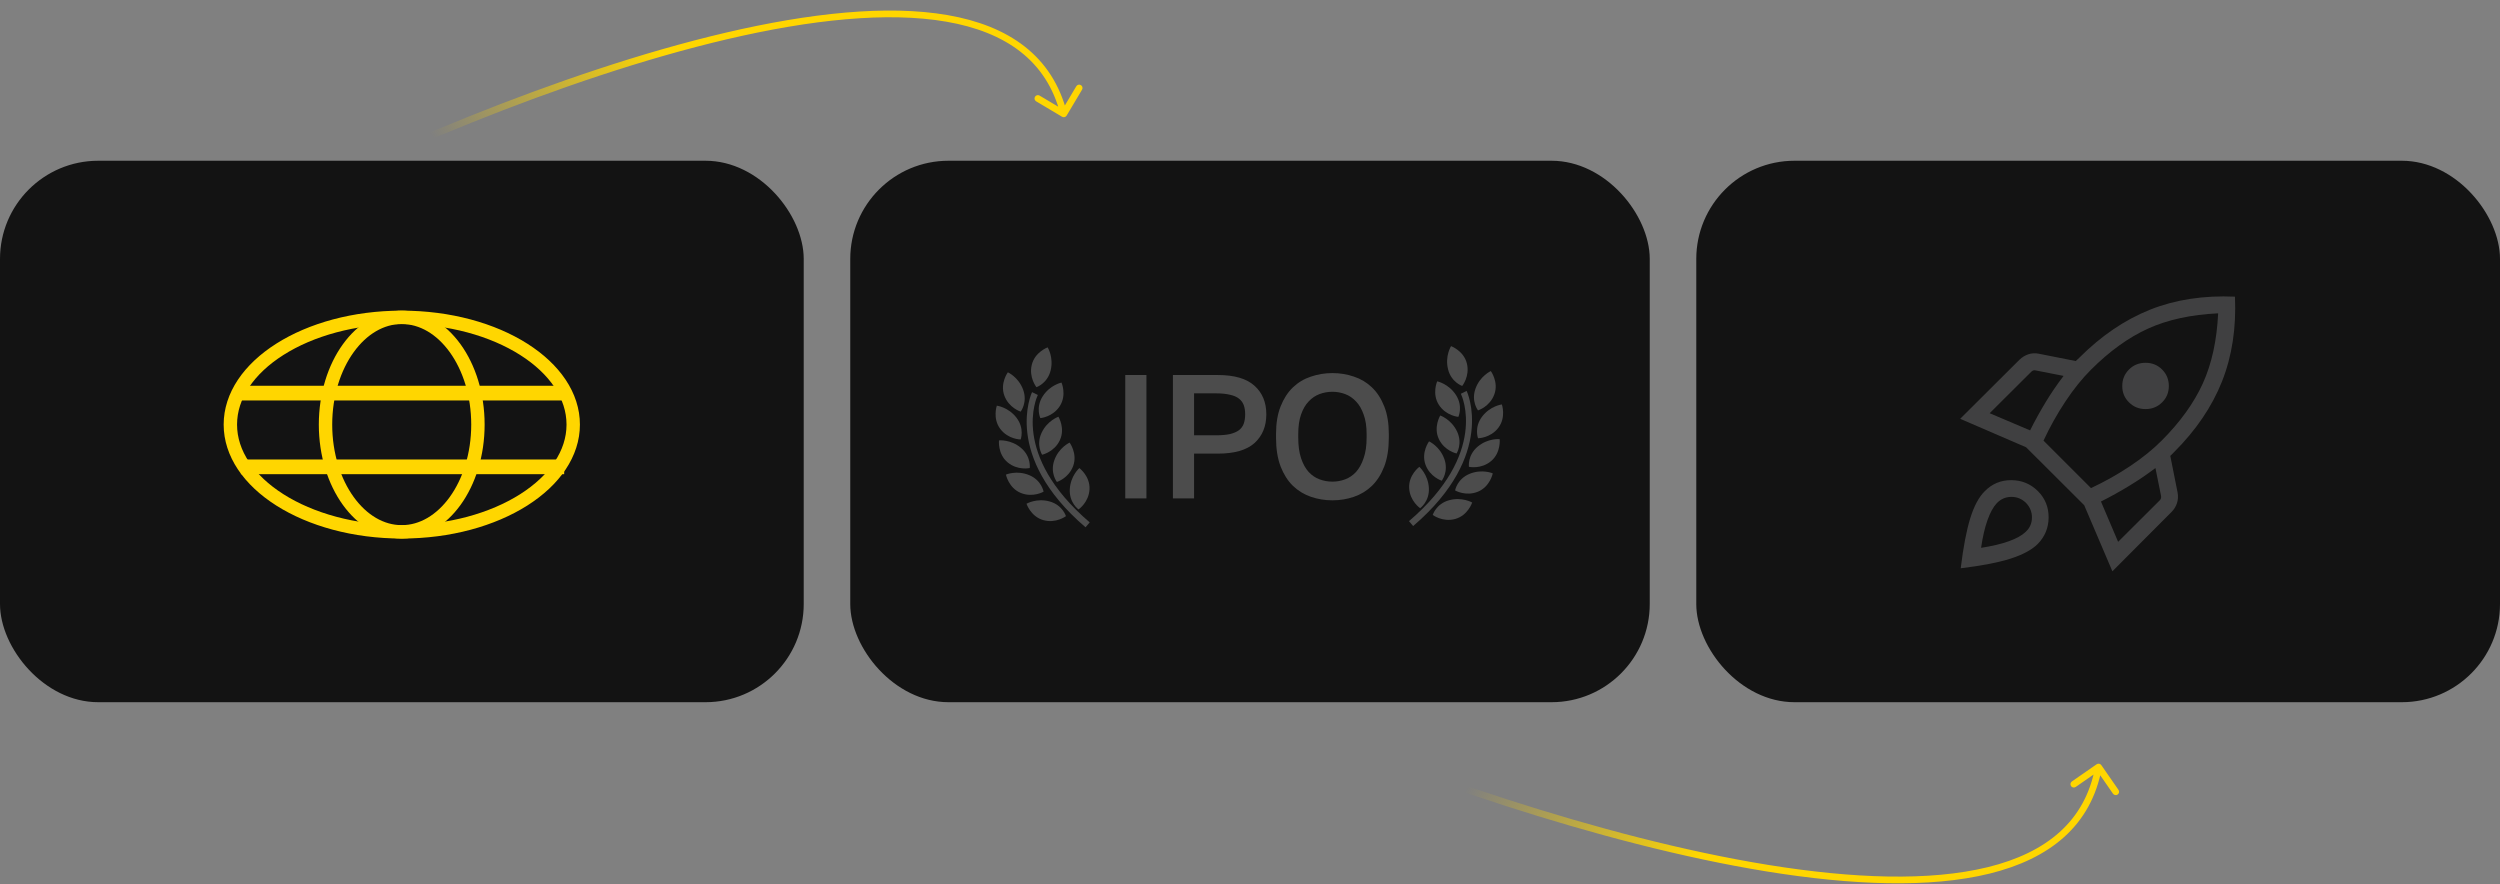<?xml version="1.0" encoding="UTF-8"?> <svg xmlns="http://www.w3.org/2000/svg" width="591" height="209" viewBox="0 0 591 209" fill="none"><rect x="0" y="0" width="591" height="209" fill="#808080" stroke="none"/> <rect x="201" y="38" width="189" height="128" rx="23.218" fill="#131313"></rect> <g opacity="0.25"> <path d="M266.016 88.656H271.015V117.818H266.016V88.656ZM277.277 88.656H287.9C291.816 88.656 294.705 89.503 296.566 91.197C298.426 92.864 299.357 95.114 299.357 97.946C299.357 100.779 298.426 103.043 296.566 104.737C294.705 106.403 291.816 107.237 287.9 107.237H282.276V117.818H277.277V88.656ZM287.484 102.904C288.789 102.904 289.886 102.807 290.775 102.612C291.664 102.39 292.372 102.085 292.9 101.696C293.427 101.279 293.802 100.765 294.024 100.154C294.247 99.516 294.358 98.78 294.358 97.946C294.358 97.113 294.247 96.391 294.024 95.78C293.802 95.169 293.427 94.655 292.9 94.239C292.372 93.822 291.664 93.516 290.775 93.322C289.886 93.1 288.789 92.989 287.484 92.989H282.276V102.904H287.484ZM314.986 118.277C313.208 118.277 311.514 117.999 309.903 117.443C308.293 116.888 306.876 116.027 305.654 114.86C304.432 113.666 303.46 112.139 302.738 110.278C302.016 108.389 301.655 106.112 301.655 103.446V102.612C301.655 100.057 302.016 97.877 302.738 96.072C303.46 94.239 304.432 92.739 305.654 91.572C306.876 90.406 308.293 89.559 309.903 89.031C311.514 88.476 313.208 88.198 314.986 88.198C316.764 88.198 318.458 88.476 320.069 89.031C321.679 89.559 323.096 90.406 324.318 91.572C325.54 92.739 326.512 94.239 327.234 96.072C327.956 97.877 328.317 100.057 328.317 102.612V103.446C328.317 106.112 327.956 108.389 327.234 110.278C326.512 112.139 325.54 113.666 324.318 114.86C323.096 116.027 321.679 116.888 320.069 117.443C318.458 117.999 316.764 118.277 314.986 118.277ZM314.986 113.861C316.014 113.861 317.013 113.68 317.986 113.319C318.958 112.958 319.819 112.375 320.568 111.569C321.318 110.736 321.915 109.653 322.36 108.32C322.832 106.987 323.068 105.362 323.068 103.446V102.612C323.068 100.779 322.832 99.238 322.36 97.988C321.915 96.71 321.318 95.683 320.568 94.905C319.819 94.1 318.958 93.516 317.986 93.156C317.013 92.794 316.014 92.614 314.986 92.614C313.931 92.614 312.917 92.794 311.945 93.156C310.973 93.516 310.112 94.1 309.362 94.905C308.612 95.683 308.015 96.71 307.57 97.988C307.126 99.238 306.904 100.779 306.904 102.612V103.446C306.904 105.362 307.126 106.987 307.57 108.32C308.015 109.653 308.612 110.736 309.362 111.569C310.112 112.375 310.973 112.958 311.945 113.319C312.917 113.68 313.931 113.861 314.986 113.861Z" fill="#F6F7F8"></path> <path d="M241.285 97.308C241.285 97.308 242.961 95.148 241.878 92.148C240.79 89.15 238.257 88.012 238.257 88.012C238.257 88.012 236.362 90.586 237.421 93.508C238.479 96.432 241.285 97.308 241.285 97.308Z" fill="#F6F7F8"></path> <path d="M245.938 98.841C245.938 98.841 248.868 98.607 250.545 95.987C252.223 93.369 250.941 90.441 250.941 90.441C250.941 90.441 248.221 90.994 246.498 93.681C244.776 96.367 245.938 98.841 245.938 98.841Z" fill="#F6F7F8"></path> <path d="M246.236 102.304C244.88 105.192 246.353 107.496 246.353 107.496C246.353 107.496 249.23 106.879 250.55 104.067C251.868 101.251 250.215 98.516 250.215 98.516C250.215 98.516 247.592 99.416 246.236 102.304Z" fill="#F6F7F8"></path> <path d="M252.856 104.631C252.856 104.631 250.328 105.777 249.249 108.777C248.171 111.782 249.853 113.935 249.853 113.935C249.853 113.935 252.656 113.051 253.708 110.125C254.757 107.199 252.856 104.631 252.856 104.631Z" fill="#F6F7F8"></path> <path d="M254.963 120.429C254.963 120.429 257.395 118.774 257.56 115.67C257.723 112.565 255.16 110.654 255.16 110.654C255.16 110.654 253.068 112.48 252.899 115.665C252.733 118.848 254.963 120.429 254.963 120.429Z" fill="#F6F7F8"></path> <path d="M245.018 91.529C245.018 91.529 247.612 90.663 248.372 87.566C249.134 84.47 247.661 82.117 247.661 82.117C247.661 82.117 244.657 83.207 243.914 86.227C243.172 89.246 245.018 91.529 245.018 91.529Z" fill="#F6F7F8"></path> <path d="M241.284 103.892C241.284 103.892 242.247 101.333 240.327 98.789C238.404 96.243 235.65 95.9 235.65 95.9C235.65 95.9 234.598 98.919 236.471 101.401C238.343 103.884 241.284 103.892 241.284 103.892Z" fill="#F6F7F8"></path> <path d="M243.432 110.645C243.432 110.645 243.801 107.937 241.365 105.883C238.925 103.827 236.163 104.107 236.163 104.107C236.163 104.107 235.808 107.284 238.183 109.287C240.563 111.288 243.432 110.645 243.432 110.645Z" fill="#F6F7F8"></path> <path d="M246.706 116.229C246.706 116.229 246.242 113.536 243.295 112.318C240.347 111.096 237.801 112.199 237.801 112.199C237.801 112.199 238.425 115.335 241.296 116.526C244.167 117.712 246.706 116.229 246.706 116.229Z" fill="#F6F7F8"></path> <path d="M248.136 118.545C245.064 117.686 242.666 119.084 242.666 119.084C242.666 119.084 243.659 122.121 246.651 122.959C249.647 123.797 251.989 122.021 251.989 122.021C251.989 122.021 251.208 119.401 248.136 118.545Z" fill="#F6F7F8"></path> <path d="M245.343 93.375L243.977 92.703C243.905 92.853 236.881 107.774 256.619 124.647L257.607 123.491C238.814 107.424 245.067 93.94 245.343 93.375Z" fill="#F6F7F8"></path> <path d="M349.403 97.017C349.403 97.017 347.725 94.857 348.811 91.859C349.895 88.859 352.429 87.721 352.429 87.721C352.429 87.721 354.323 90.293 353.263 93.217C352.21 96.141 349.403 97.017 349.403 97.017Z" fill="#F6F7F8"></path> <path d="M344.755 98.548C344.755 98.548 341.825 98.312 340.145 95.694C338.468 93.076 339.75 90.148 339.75 90.148C339.75 90.148 342.47 90.701 344.195 93.386C345.916 96.074 344.755 98.548 344.755 98.548Z" fill="#F6F7F8"></path> <path d="M344.452 102.011C345.809 104.899 344.335 107.203 344.335 107.203C344.335 107.203 341.458 106.586 340.136 103.774C338.82 100.958 340.471 98.223 340.471 98.223C340.471 98.223 343.096 99.125 344.452 102.011Z" fill="#F6F7F8"></path> <path d="M337.83 104.338C337.83 104.338 340.357 105.482 341.437 108.488C342.515 111.491 340.832 113.644 340.832 113.644C340.832 113.644 338.031 112.758 336.979 109.832C335.927 106.906 337.83 104.338 337.83 104.338Z" fill="#F6F7F8"></path> <path d="M335.72 120.136C335.72 120.136 333.289 118.483 333.125 115.377C332.962 112.272 335.527 110.359 335.527 110.359C335.527 110.359 337.615 112.185 337.785 115.372C337.953 118.559 335.72 120.136 335.72 120.136Z" fill="#F6F7F8"></path> <path d="M345.664 91.238C345.664 91.238 343.075 90.371 342.314 87.275C341.552 84.179 343.027 81.824 343.027 81.824C343.027 81.824 346.031 82.914 346.772 85.936C347.514 88.953 345.664 91.238 345.664 91.238Z" fill="#F6F7F8"></path> <path d="M349.406 103.601C349.406 103.601 348.443 101.041 350.361 98.498C352.284 95.952 355.04 95.609 355.04 95.609C355.04 95.609 356.094 98.628 354.219 101.11C352.345 103.593 349.406 103.601 349.406 103.601Z" fill="#F6F7F8"></path> <path d="M347.253 110.354C347.253 110.354 346.882 107.646 349.32 105.588C351.76 103.534 354.521 103.814 354.521 103.814C354.521 103.814 354.877 106.993 352.499 108.994C350.122 110.995 347.253 110.354 347.253 110.354Z" fill="#F6F7F8"></path> <path d="M343.984 115.936C343.984 115.936 344.45 113.241 347.396 112.021C350.347 110.799 352.891 111.902 352.891 111.902C352.891 111.902 352.267 115.038 349.396 116.228C346.523 117.419 343.984 115.936 343.984 115.936Z" fill="#F6F7F8"></path> <path d="M342.55 118.259C345.622 117.402 348.022 118.798 348.022 118.798C348.022 118.798 347.031 121.833 344.037 122.677C341.043 123.511 338.701 121.735 338.701 121.735C338.701 121.735 339.48 119.117 342.55 118.259Z" fill="#F6F7F8"></path> <path d="M345.346 93.084L346.715 92.412C346.787 92.561 353.812 107.483 334.071 124.354L333.086 123.199C351.875 107.135 345.622 93.647 345.346 93.084Z" fill="#F6F7F8"></path> </g> <rect x="401" y="38" width="190" height="128" rx="23.218" fill="#131313"></rect> <g opacity="0.2"> <path d="M470.355 97.685L479.914 101.744C481.037 99.498 482.256 97.287 483.57 95.111C484.885 92.935 486.307 90.852 487.836 88.863L481.193 87.558C481.012 87.513 480.837 87.518 480.668 87.575C480.499 87.631 480.347 87.727 480.212 87.862L470.355 97.685ZM483.087 104.166L494.31 115.389C497.562 113.865 500.637 112.135 503.534 110.201C506.432 108.266 508.914 106.266 510.979 104.2C515.39 99.789 518.648 95.266 520.752 90.632C522.855 85.998 524.063 80.477 524.374 74.068C517.943 74.379 512.421 75.581 507.81 77.674C503.198 79.766 498.687 83.018 494.276 87.429C492.211 89.495 490.21 91.982 488.275 94.891C486.341 97.8 484.611 100.892 483.087 104.166ZM503.294 95.114C502.234 94.077 501.704 92.789 501.704 91.251C501.704 89.713 502.234 88.415 503.294 87.355C504.354 86.295 505.659 85.765 507.208 85.765C508.757 85.765 510.061 86.295 511.121 87.355C512.181 88.415 512.711 89.713 512.711 91.251C512.711 92.789 512.181 94.077 511.121 95.114C510.061 96.174 508.757 96.704 507.208 96.704C505.659 96.704 504.354 96.174 503.294 95.114ZM500.723 128.088L510.58 118.265C510.715 118.129 510.806 117.971 510.851 117.791C510.896 117.611 510.907 117.441 510.885 117.284L509.545 110.64C507.556 112.147 505.479 113.557 503.314 114.872C501.15 116.186 498.933 117.417 496.664 118.562L500.723 128.088ZM528.345 70.131C528.67 77.541 527.645 84.23 525.271 90.199C522.896 96.168 519.111 101.74 513.915 106.913C513.766 107.061 513.623 107.21 513.486 107.359C513.348 107.508 513.205 107.646 513.056 107.772L514.788 116.465C514.941 117.322 514.892 118.144 514.639 118.931C514.387 119.718 513.96 120.411 513.361 121.011L499.37 135.056L492.707 119.435L478.973 105.736L463.387 99.004L477.397 85.048C478.02 84.448 478.724 84.016 479.511 83.752C480.298 83.489 481.12 83.445 481.977 83.621L490.704 85.352C490.853 85.226 490.991 85.097 491.117 84.967C491.243 84.836 491.381 84.707 491.53 84.581C496.725 79.385 502.302 75.597 508.26 73.216C514.217 70.834 520.913 69.806 528.345 70.131ZM469.212 116.106C470.925 114.37 473.009 113.504 475.462 113.509C477.916 113.513 480.011 114.372 481.747 116.086C483.461 117.8 484.309 119.884 484.291 122.337C484.273 124.791 483.407 126.886 481.693 128.622C480.304 129.988 478.181 131.131 475.324 132.048C472.467 132.966 468.53 133.73 463.515 134.338C464.124 129.323 464.878 125.372 465.778 122.486C466.678 119.6 467.822 117.473 469.212 116.106ZM471.992 119.009C471.194 119.866 470.478 121.181 469.844 122.956C469.21 124.731 468.704 126.915 468.325 129.508C470.919 129.107 473.103 128.589 474.877 127.956C476.652 127.322 477.968 126.595 478.825 125.774C479.826 124.867 480.336 123.74 480.354 122.391C480.372 121.043 479.898 119.868 478.933 118.867C477.932 117.901 476.757 117.434 475.408 117.463C474.06 117.492 472.921 118.007 471.992 119.009Z" fill="#F6F7F8"></path> </g> <rect y="38" width="190" height="128" rx="23.218" fill="#131313"></rect> <path d="M135.509 100.373C135.509 107.201 131.142 113.518 123.8 118.174C116.468 122.822 106.283 125.728 94.983 125.728C83.683 125.728 73.498 122.822 66.166 118.174C58.824 113.518 54.457 107.201 54.457 100.373C54.457 93.544 58.824 87.228 66.166 82.572C73.498 77.924 83.683 75.018 94.983 75.018C106.283 75.018 116.468 77.924 123.8 82.572C131.142 87.228 135.509 93.544 135.509 100.373Z" stroke="#FFD600" stroke-width="3.166"></path> <path d="M112.982 100.373C112.982 107.46 110.91 113.836 107.607 118.418C104.303 123.001 99.822 125.728 94.968 125.728C90.114 125.728 85.633 123.001 82.328 118.418C79.025 113.836 76.953 107.46 76.953 100.373C76.953 93.286 79.025 86.909 82.328 82.328C85.633 77.745 90.114 75.018 94.968 75.018C99.822 75.018 104.303 77.745 107.607 82.328C110.91 86.909 112.982 93.286 112.982 100.373Z" stroke="#FFD600" stroke-width="3.166"></path> <path d="M133.37 108.623H56.949V112.097H133.37V108.623Z" fill="#FFD600"></path> <path d="M133.37 91.195H56.949V94.669H133.37V91.195Z" fill="#FFD600"></path> <path d="M251.069 27.6C251.444 27.823 251.93 27.7 252.154 27.324L255.796 21.202C256.02 20.826 255.897 20.341 255.521 20.117C255.145 19.894 254.659 20.017 254.436 20.393L251.198 25.834L245.756 22.597C245.381 22.373 244.895 22.496 244.671 22.872C244.448 23.248 244.571 23.733 244.947 23.957L251.069 27.6ZM58.436 53.252C87.847 37.994 132.78 18.416 172.005 9.247C191.628 4.66 209.74 2.698 223.742 5.13C230.735 6.344 236.662 8.647 241.241 12.229C245.808 15.802 249.072 20.677 250.706 27.114L252.241 26.725C250.523 19.96 247.069 14.779 242.216 10.982C237.375 7.195 231.18 4.815 224.013 3.57C209.696 1.083 191.335 3.102 171.644 7.705C132.241 16.916 87.177 36.558 57.707 51.846L58.436 53.252Z" fill="url(#paint0_linear_457_1495)"></path> <path d="M495.65 180.673C496.01 180.424 496.503 180.514 496.752 180.873L500.811 186.727C501.06 187.086 500.97 187.58 500.611 187.829C500.252 188.078 499.759 187.988 499.51 187.629L495.902 182.425L490.698 186.033C490.339 186.282 489.846 186.193 489.597 185.834C489.348 185.475 489.437 184.981 489.796 184.732L495.65 180.673ZM301.702 168.461C332.101 181.64 378.284 198.05 418.051 204.473C437.946 207.686 456.15 208.385 469.95 204.987C476.842 203.29 482.595 200.58 486.913 196.689C491.221 192.808 494.139 187.718 495.322 181.183L496.88 181.465C495.636 188.333 492.55 193.741 487.973 197.865C483.406 201.98 477.392 204.785 470.329 206.524C456.218 209.999 437.762 209.26 417.799 206.036C377.851 199.583 331.532 183.119 301.072 169.913L301.702 168.461Z" fill="url(#paint1_linear_457_1495)"></path> <defs> <linearGradient id="paint0_linear_457_1495" x1="152.497" y1="7.047" x2="107.421" y2="39.592" gradientUnits="userSpaceOnUse"> <stop stop-color="#FFD600"></stop> <stop offset="1" stop-color="#FFD600" stop-opacity="0"></stop> </linearGradient> <linearGradient id="paint1_linear_457_1495" x1="398.744" y1="208.021" x2="351.516" y2="178.686" gradientUnits="userSpaceOnUse"> <stop stop-color="#FFD600"></stop> <stop offset="1" stop-color="#FFD600" stop-opacity="0"></stop> </linearGradient> </defs> </svg> 